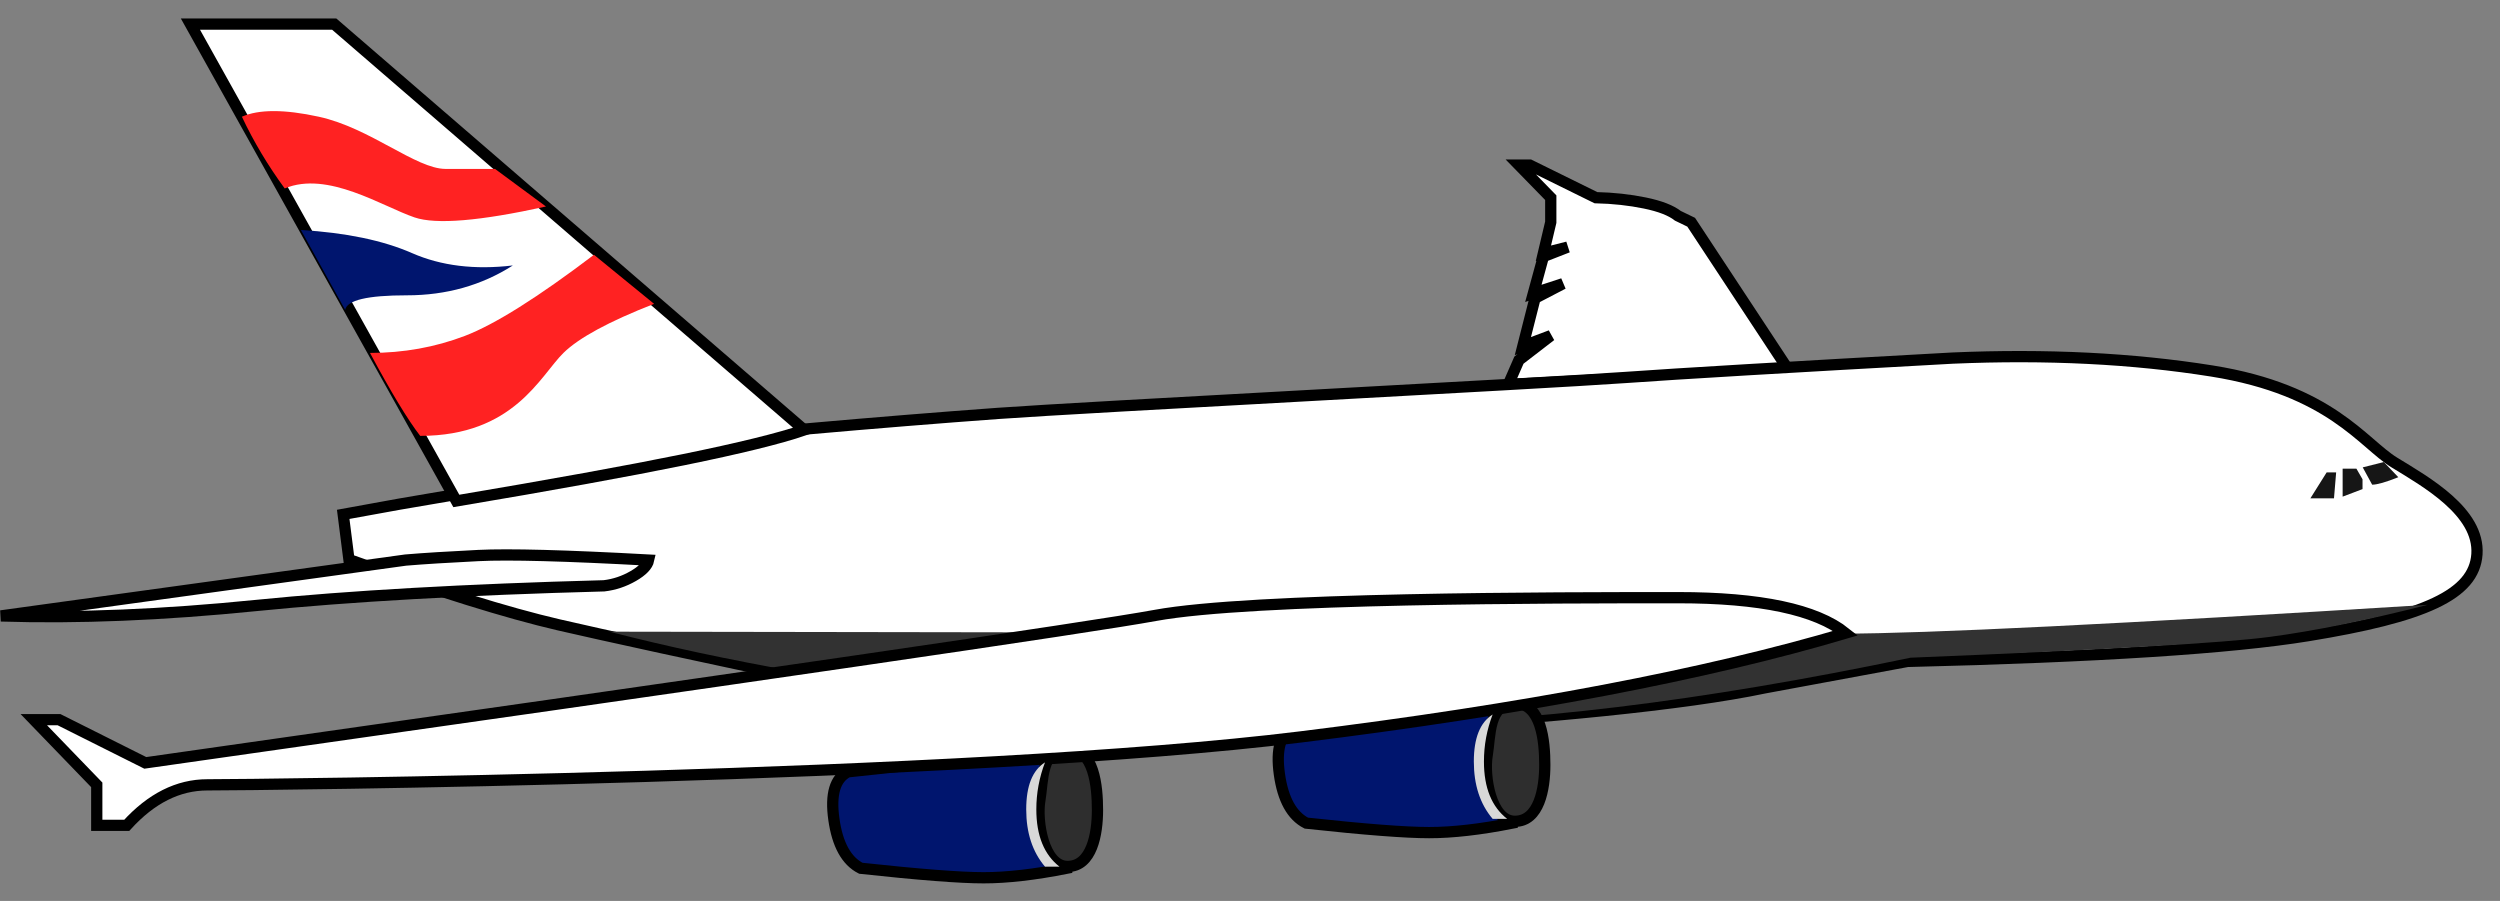 <?xml version="1.0" encoding="UTF-8"?>
<svg width="111px" height="40px" viewBox="0 0 111 40" version="1.1" xmlns="http://www.w3.org/2000/svg" xmlns:xlink="http://www.w3.org/1999/xlink">
    <rect x="0" y="0" width="111" height="40" fill="#808080" stroke="none"/>
    <!-- Generator: Sketch 51.2 (57519) - http://www.bohemiancoding.com/sketch -->
    <title>a380-hero</title>
    <desc>Created with Sketch.</desc>
    <defs></defs>
    <g id="Home" stroke="none" stroke-width="1" fill="none" fill-rule="evenodd">
        <g id="home-0.4" transform="translate(-333, -200)">
            <g id="hero-image" transform="translate(-163, 192)">
                <g id="a380-hero" transform="translate(551, 28) scale(-1, 1) translate(-551, -28) translate(496, 9)">
                    <path d="M30.591,15.427 L34.912,8.867 L35.501,8.582 C35.806,8.342 36.295,8.152 36.971,8.013 C37.647,7.874 38.37,7.795 39.142,7.777 L42.081,6.329 L42.559,6.329 L41.146,7.777 L41.146,8.867 L41.473,10.245 L40.394,9.971 L41.473,10.392 L41.919,12.026 L40.603,11.595 L41.845,12.242 L42.385,14.368 L41.146,13.902 L42.559,14.99 L43.032,16.072 L30.591,15.427 Z" id="Path-19" stroke="#000000" stroke-width="0.5" fill="#FFFFFF"></path>
                    <path d="M0.024,23.608 C-0.102,21.727 2.305,20.385 3.695,19.533 C5.084,18.681 6.518,16.315 11.79,15.473 C15.305,14.912 19.142,14.72 23.301,14.899 C30.553,15.299 35.409,15.587 37.867,15.762 C41.555,16.025 61.81,17.074 65.688,17.355 C68.273,17.543 71.137,17.775 74.279,18.053 C83.312,19.777 88.55,20.758 89.994,20.996 C91.438,21.234 93.027,21.514 94.762,21.837 L94.507,23.843 C90.58,25.246 87.477,26.213 85.197,26.742 C81.776,27.537 65.677,31.034 61.56,31.49 C57.443,31.946 38.82,31.054 31.641,29.54 C29.912,29.222 27.801,28.83 25.31,28.367 C16.871,28.162 10.94,27.781 7.518,27.223 C2.384,26.386 0.145,25.41 0.024,23.608 Z" id="Path-18" stroke="#000000" stroke-width="0.5" fill="#FFFFFF"></path>
                    <path d="M2.208,25.853 C15.926,26.706 24.577,27.133 28.161,27.133 C33.536,27.133 78.681,27.046 82.944,27.046 C72.662,29.697 59.367,31.12 49.246,31.12 C42.498,31.12 34.474,30.148 25.174,28.202 C16.542,27.852 11.228,27.544 9.232,27.279 C7.237,27.014 4.895,26.539 2.208,25.853 Z" id="Path-28" fill="#323232"></path>
                    <path d="M81.2,23.867 C84.887,23.665 87.405,23.598 88.754,23.665 C90.103,23.732 91.182,23.799 91.99,23.867 L109.959,26.347 C106.553,26.456 102.777,26.302 98.63,25.884 C94.484,25.467 89.334,25.175 83.181,25.01 C82.722,24.956 82.29,24.811 81.885,24.577 C81.48,24.344 81.252,24.107 81.2,23.867 Z" id="Path-21" stroke="#000000" stroke-width="0.5" fill="#FFFFFF"></path>
                    <path d="M42.858,35.547 C44.277,35.828 45.506,35.968 46.547,35.968 C47.587,35.968 49.405,35.828 51.999,35.547 C52.638,35.22 53.037,34.497 53.195,33.378 C53.353,32.259 53.145,31.554 52.571,31.265 L42.858,30.224 L42.858,35.547 Z" id="Path-23" stroke="#000000" stroke-width="0.5" fill="#00156E"></path>
                    <path d="M62.639,37.551 C64.057,37.832 65.287,37.973 66.328,37.973 C67.368,37.973 69.186,37.832 71.78,37.551 C72.419,37.224 72.817,36.501 72.975,35.382 C73.133,34.263 72.926,33.559 72.352,33.269 L62.639,32.228 L62.639,37.551 Z" id="Path-23" stroke="#000000" stroke-width="0.5" fill="#00156E"></path>
                    <path d="M42.74,30.224 C41.559,30.224 41.411,31.91 41.411,32.965 C41.411,34.021 41.66,35.466 42.74,35.466 C43.82,35.466 44.121,33.426 43.97,32.544 C43.82,31.661 43.922,30.224 42.74,30.224 Z" id="Path-22" stroke="#000000" stroke-width="0.5" fill="#2E2E2E"></path>
                    <path d="M62.601,32.228 C61.42,32.228 61.272,33.914 61.272,34.97 C61.272,36.025 61.521,37.47 62.601,37.47 C63.681,37.47 63.982,35.43 63.832,34.548 C63.681,33.666 63.783,32.228 62.601,32.228 Z" id="Path-22" stroke="#000000" stroke-width="0.5" fill="#2E2E2E"></path>
                    <path d="M28.054,27.112 C29.37,26.062 31.847,25.537 35.486,25.537 C40.943,25.537 54.423,25.537 58.703,26.324 C61.556,26.849 76.505,29.032 103.549,32.872 L107.38,30.953 L108.499,30.953 L105.704,33.847 L105.704,35.645 L104.373,35.645 C103.285,34.447 102.092,33.847 100.794,33.847 C98.847,33.847 67.072,33.554 52.245,31.719 C42.36,30.496 34.296,28.96 28.054,27.112 Z" id="Path-20" stroke="#000000" stroke-width="0.5" fill="#FFFFFF"></path>
                    <path d="M74.292,18.092 L95.16,0.071 L101.545,0.071 L89.739,21.242 C85.494,20.527 82.132,19.916 79.653,19.411 C77.174,18.905 75.387,18.466 74.292,18.092 Z" id="Path-24" stroke="#000000" stroke-width="0.5" fill="#FFFFFF"></path>
                    <path d="M4.158,19.515 L3.515,20.188 C4.069,20.41 4.456,20.52 4.676,20.52 C4.676,20.515 4.815,20.258 5.095,19.751 L4.158,19.515 Z" id="Path-25" fill="#161616"></path>
                    <polygon id="Path-26" fill="#161616" points="5.375 19.809 5.104 20.28 5.104 20.716 5.987 21.051 5.987 19.809"></polygon>
                    <polygon id="Path-27" fill="#161616" points="6.275 19.975 6.371 21.126 7.419 21.126 6.697 19.975"></polygon>
                    <path d="M99.26,4.182 C98.508,3.85 97.371,3.85 95.848,4.182 C93.563,4.679 91.534,6.5 90.215,6.5 C89.336,6.5 88.604,6.5 88.021,6.5 L85.759,8.169 C88.695,8.816 90.64,8.978 91.592,8.654 C93.021,8.169 95.458,6.566 97.359,7.367 C98.105,6.35 98.738,5.288 99.26,4.182 Z" id="Path-8" fill="#FF2222"></path>
                    <path d="M96.639,9.212 C94.638,9.331 92.993,9.674 91.703,10.239 C90.413,10.804 88.922,10.987 87.229,10.786 C88.615,11.67 90.183,12.112 91.934,12.112 C93.685,12.112 94.599,12.328 94.674,12.76 L96.639,9.212 Z" id="Path-9" fill="#00156E"></path>
                    <path d="M93.572,14.67 C92.086,14.67 90.683,14.418 89.361,13.914 C88.039,13.409 86.128,12.209 83.628,10.312 L80.958,12.491 C82.955,13.27 84.297,13.997 84.983,14.67 C86.013,15.681 87.181,18.353 91.344,18.353 C91.903,17.627 92.646,16.399 93.572,14.67 Z" id="Path-10" fill="#FF2222"></path>
                    <path d="M63.601,32.848 C63.858,33.521 63.987,34.217 63.987,34.935 C63.987,36.097 63.644,36.946 62.957,37.481 L63.601,37.481 C64.158,36.825 64.436,35.977 64.436,34.935 C64.436,33.894 64.158,33.198 63.601,32.848 Z" id="Path-29" fill="#D8D8D8"></path>
                    <path d="M43.727,30.723 C43.985,31.397 44.113,32.093 44.113,32.811 C44.113,33.973 43.77,34.822 43.083,35.357 L43.727,35.357 C44.284,34.701 44.562,33.852 44.562,32.811 C44.562,31.77 44.284,31.074 43.727,30.723 Z" id="Path-29" fill="#D8D8D8"></path>
                </g>
            </g>
        </g>
    </g>
</svg>